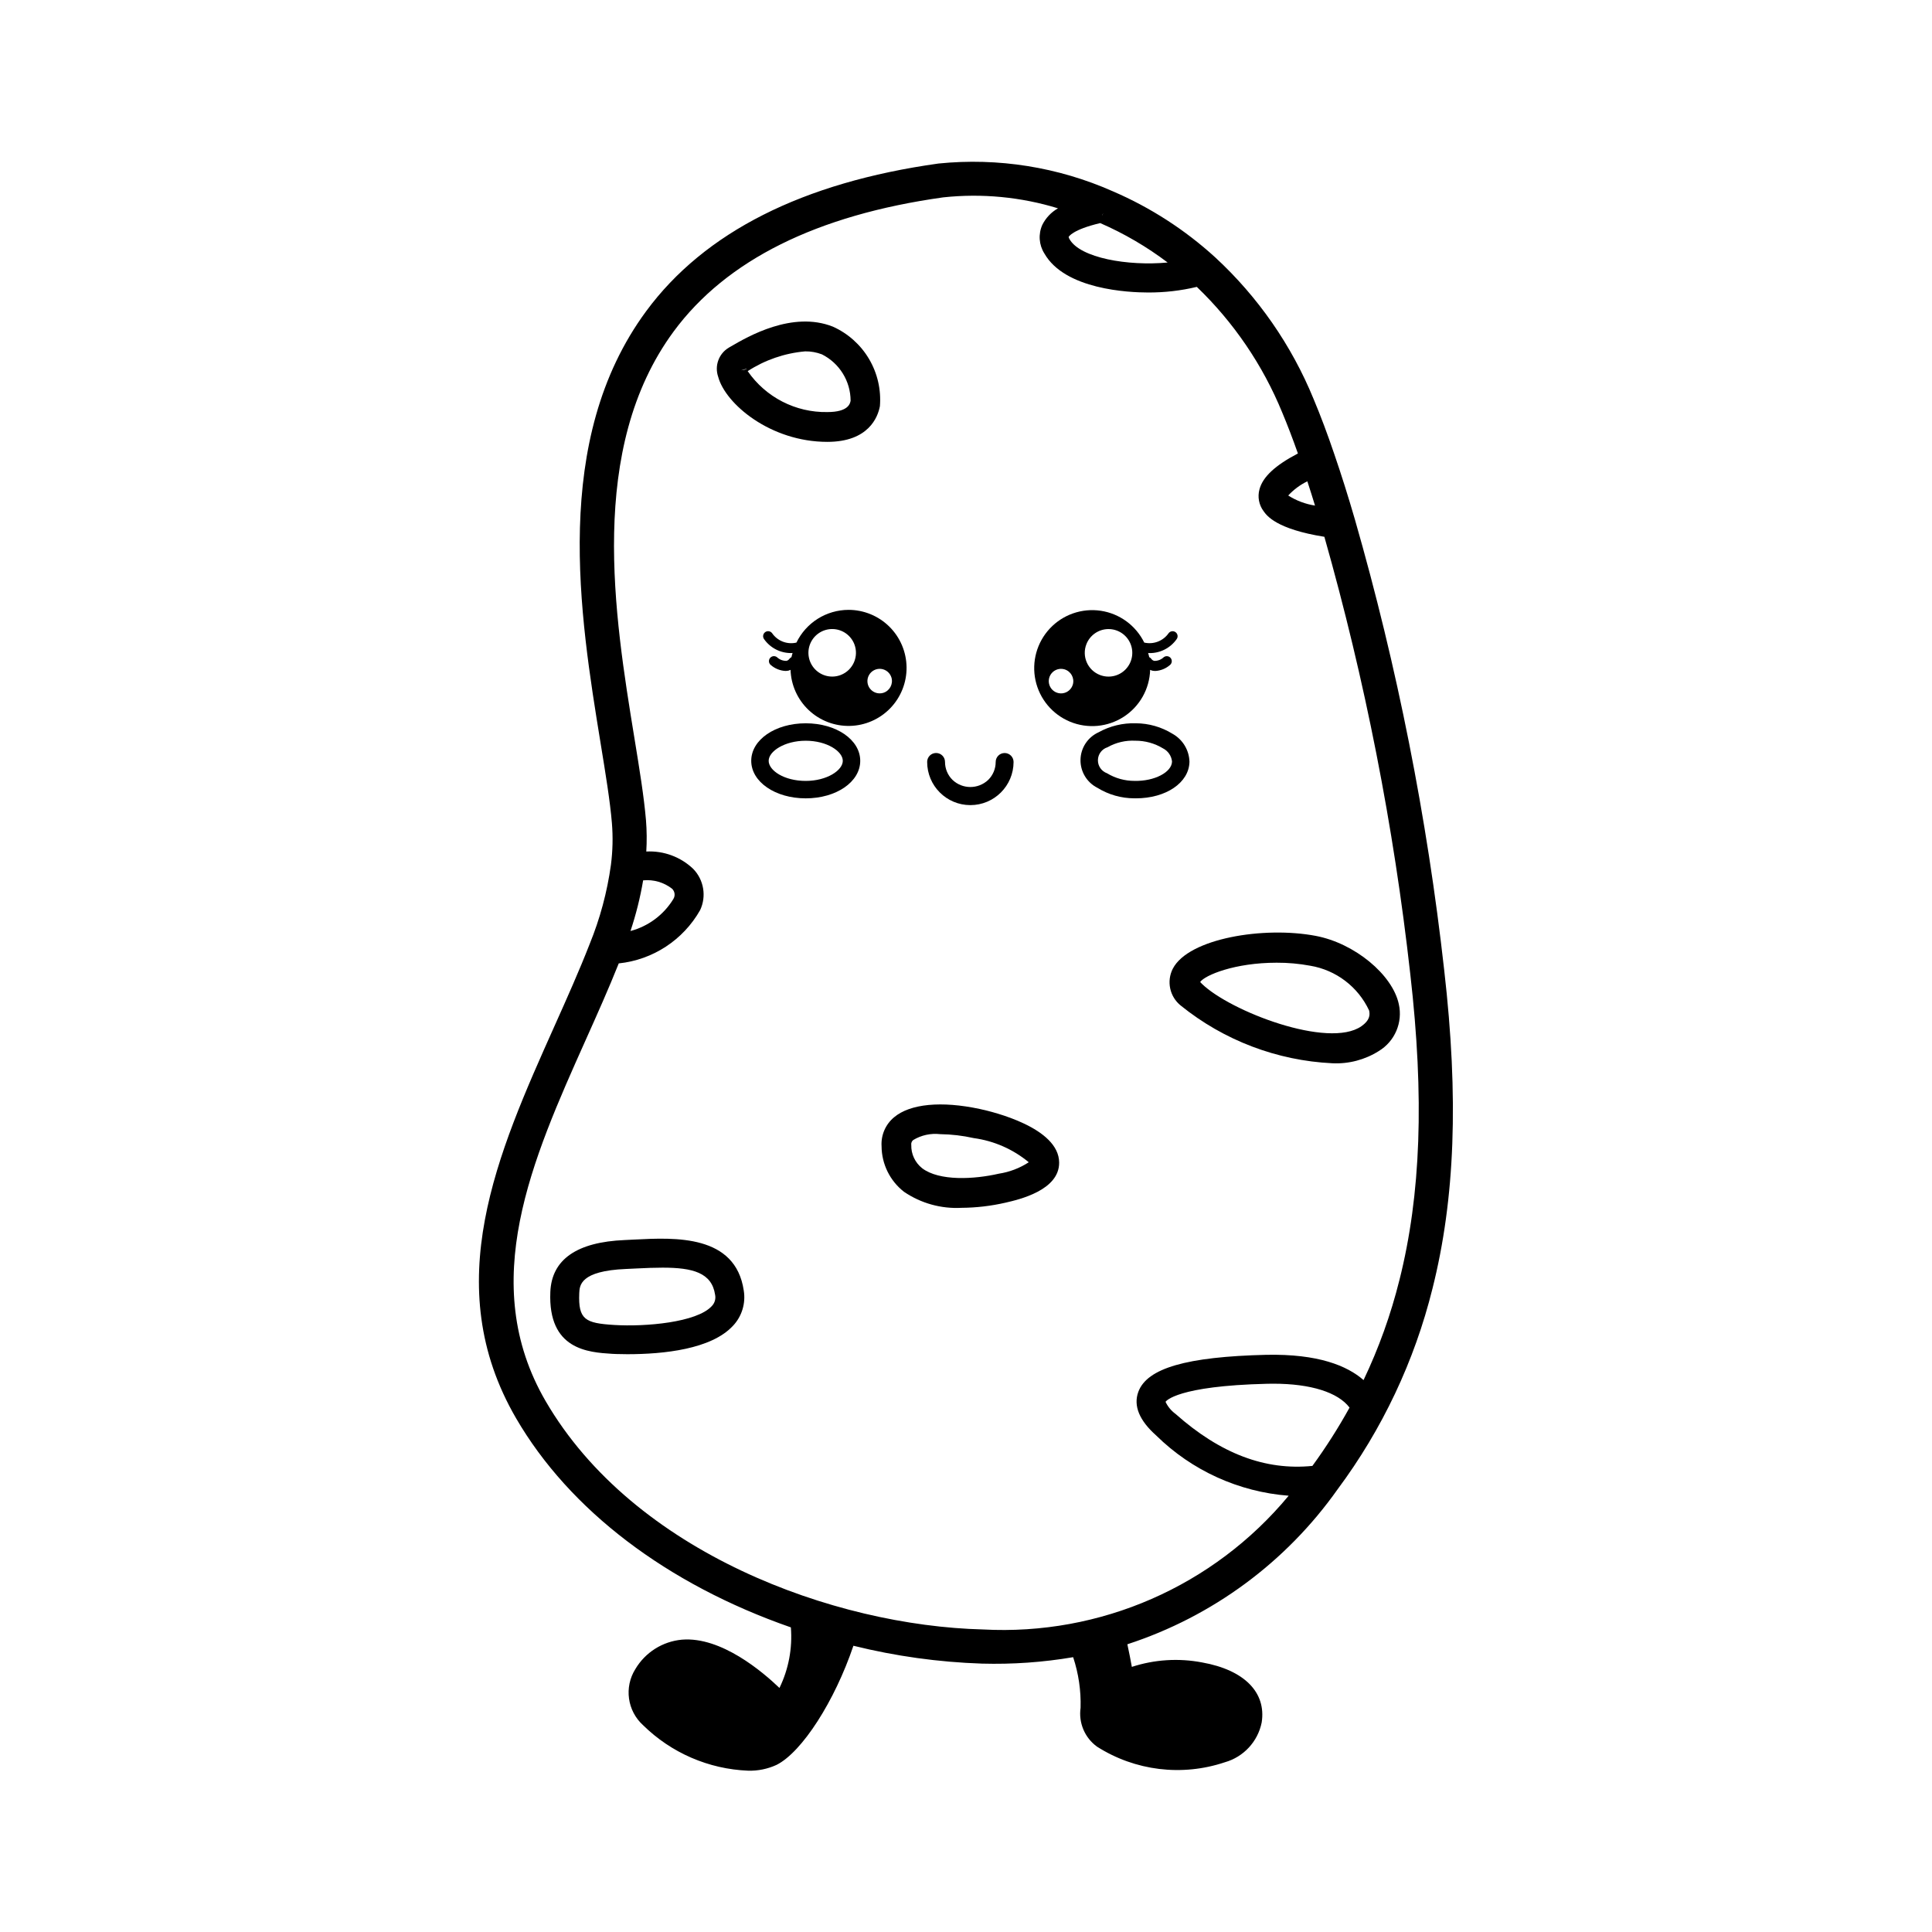 <?xml version="1.0" encoding="UTF-8"?>
<!-- Uploaded to: ICON Repo, www.svgrepo.com, Generator: ICON Repo Mixer Tools -->
<svg fill="#000000" width="800px" height="800px" version="1.1" viewBox="144 144 512 512" xmlns="http://www.w3.org/2000/svg">
 <g>
  <path d="m410.23 343.56c-1.305 0.004-2.363 1.059-2.363 2.367 0.004 1.781-0.707 3.488-1.969 4.742-2.66 2.535-6.844 2.527-9.496-0.012-1.262-1.258-1.969-2.965-1.965-4.75-0.004-1.301-1.062-2.356-2.363-2.356-1.305 0-2.363 1.051-2.367 2.356-0.008 6.32 5.113 11.453 11.438 11.457 6.32 0.008 11.453-5.113 11.461-11.438-0.004-1.309-1.066-2.367-2.375-2.367z"/>
  <path d="m357.53 335.68c-8.098 0-14.445 4.367-14.445 9.945s6.348 9.945 14.445 9.945 14.441-4.367 14.441-9.945-6.34-9.945-14.441-9.945zm0 15.27c-5.789 0-9.824-2.805-9.824-5.324 0-2.516 4.203-5.324 9.824-5.324 5.617 0 9.82 2.812 9.82 5.324 0 2.512-4.199 5.324-9.82 5.324z"/>
  <path d="m454.73 338.46c-2.934-1.812-6.309-2.777-9.754-2.785-3.441-0.102-6.848 0.727-9.859 2.398-2.856 1.301-4.711 4.125-4.773 7.262-0.059 3.137 1.684 6.031 4.484 7.445 2.934 1.812 6.312 2.777 9.762 2.781l0.441 0.004c7.981 0 14.082-4.156 14.188-9.664h0.004c-0.078-3.102-1.785-5.93-4.492-7.441zm-9.844 1.836h-0.004c2.578-0.012 5.109 0.688 7.312 2.023 1.344 0.676 2.254 1.992 2.406 3.492-0.055 2.824-4.633 5.25-9.922 5.133h-0.004c-2.574 0.008-5.106-0.691-7.309-2.027-1.469-0.527-2.438-1.934-2.406-3.492 0.031-1.562 1.055-2.926 2.543-3.394 2.242-1.27 4.805-1.871 7.379-1.734z"/>
  <path d="m448.8 321.52c0.168 0.082 0.344 0.148 0.527 0.203 0.281 0.059 0.566 0.09 0.855 0.09 1.41-0.078 2.758-0.625 3.832-1.547 0.578-0.441 0.691-1.273 0.246-1.855-0.441-0.578-1.273-0.691-1.855-0.246-0.668 0.641-1.566 0.992-2.492 0.977-0.344-0.074-0.641-0.277-0.832-0.57-0.133-0.184-0.312-0.328-0.52-0.418-0.074-0.383-0.195-0.738-0.297-1.109 0.109 0.004 0.199 0.031 0.309 0.031 2.879 0.043 5.594-1.34 7.25-3.695 0.43-0.59 0.301-1.418-0.293-1.848-0.59-0.43-1.418-0.301-1.848 0.289-1.445 2.059-3.996 3.035-6.445 2.469-2.227-4.531-6.531-7.684-11.523-8.43-4.992-0.746-10.031 1.004-13.484 4.688-3.453 3.684-4.875 8.828-3.809 13.762 1.066 4.93 4.488 9.027 9.156 10.953 4.664 1.926 9.977 1.438 14.215-1.305 4.238-2.742 6.856-7.394 7.008-12.438zm-20.488 3.894c-0.367 1.262-1.461 2.18-2.769 2.324-1.305 0.145-2.574-0.512-3.207-1.668-0.633-1.152-0.512-2.574 0.312-3.602s2.184-1.457 3.445-1.09c1.723 0.512 2.711 2.309 2.219 4.035zm3.602-10.711v-0.004c0.934-2.371 3.203-3.945 5.75-3.988 2.547-0.043 4.867 1.453 5.883 3.789s0.52 5.055-1.25 6.887-4.469 2.414-6.84 1.477c-1.555-0.609-2.801-1.812-3.465-3.348-0.664-1.531-0.695-3.262-0.078-4.816z"/>
  <path d="m368.85 305.62c-2.879 0.008-5.699 0.828-8.137 2.359-2.438 1.535-4.394 3.723-5.652 6.316-2.449 0.57-5-0.41-6.434-2.481-0.43-0.59-1.258-0.719-1.848-0.289s-0.723 1.258-0.293 1.848c1.656 2.356 4.371 3.738 7.25 3.695 0.109 0 0.195-0.027 0.301-0.027-0.098 0.375-0.223 0.734-0.297 1.117-0.211 0.09-0.391 0.238-0.523 0.426-0.188 0.273-0.469 0.469-0.789 0.547-0.938 0.027-1.848-0.324-2.523-0.973-0.277-0.215-0.629-0.305-0.977-0.262-0.348 0.047-0.664 0.23-0.879 0.508-0.441 0.582-0.332 1.414 0.25 1.855 1.07 0.922 2.418 1.469 3.832 1.547 0.285 0 0.574-0.027 0.855-0.09 0.176-0.051 0.348-0.117 0.516-0.199 0.137 4.047 1.863 7.879 4.809 10.66 2.941 2.781 6.863 4.289 10.914 4.195 4.047-0.09 7.898-1.777 10.711-4.691s4.363-6.82 4.312-10.867c-0.047-4.051-1.691-7.918-4.574-10.762s-6.773-4.438-10.824-4.434zm-1.992 17.238c-2.371 0.938-5.074 0.355-6.844-1.477-1.773-1.832-2.266-4.551-1.254-6.887 1.016-2.34 3.34-3.836 5.891-3.793 2.547 0.047 4.816 1.621 5.75 3.992 1.27 3.234-0.316 6.883-3.543 8.164zm11.18 4.766h-0.004c-1.262 0.367-2.621-0.062-3.445-1.09-0.824-1.027-0.945-2.449-0.312-3.602 0.633-1.152 1.898-1.812 3.207-1.668 1.309 0.145 2.398 1.062 2.769 2.324 0.488 1.727-0.496 3.523-2.219 4.035z"/>
  <path d="m526.73 401.1c-4.519-40.406-12.438-80.359-23.668-119.44-1.789-6.156-3.625-11.98-5.453-17.293-1.797-5.305-3.641-10.215-5.484-14.602-5.848-14.285-14.758-27.113-26.102-37.582-7.996-7.289-17.152-13.199-27.094-17.48-14.504-6.43-30.434-8.969-46.219-7.367-35.969 5.027-62.031 18.188-77.461 39.125-25.18 34.168-17.613 80.578-12.074 114.56 1.34 8.191 2.496 15.27 2.988 21.105v0.004c0.301 3.684 0.215 7.391-0.258 11.055-0.996 7.215-2.894 14.273-5.648 21.016-2.781 7.125-5.957 14.223-9.32 21.738-15.09 33.723-30.691 68.59-10.184 103.89 14.164 24.379 39.977 44.008 72.836 55.445v-0.004c0.445 5.527-0.602 11.07-3.023 16.055-4.438-4.25-15.414-13.645-25.832-12.797-5.141 0.461-9.742 3.371-12.367 7.812-3.004 4.801-2.133 11.066 2.066 14.863 7.457 7.336 17.379 11.629 27.828 12.047 2.602 0.074 5.184-0.453 7.547-1.543 6.766-3.406 15.414-16.945 20.355-31.566h-0.004c11.164 2.766 22.586 4.352 34.082 4.734 8.09 0.223 16.18-0.348 24.156-1.703 1.434 4.328 2.102 8.871 1.969 13.426-0.57 3.977 1.109 7.938 4.363 10.289 10.086 6.418 22.523 7.938 33.855 4.137 4.973-1.406 8.742-5.469 9.773-10.531 1.27-7.984-4.621-13.938-15.754-15.922-6.219-1.195-12.637-0.793-18.652 1.172-0.309-1.727-0.707-3.773-1.188-5.992 22.516-7.332 42.059-21.738 55.719-41.074 11.828-15.887 20.371-33.969 25.141-53.191 5.992-23.785 6.981-50.602 3.106-84.391zm-34.93 131.38c-12.457 1.254-24.379-3.211-36.285-13.789-1.133-0.828-2.039-1.926-2.637-3.195 0.117-0.184 3.031-4.211 26.902-4.781l1.668-0.02c9.914 0 17.133 2.289 20.195 6.332-2.957 5.352-6.242 10.512-9.844 15.453zm13.555-22.746c-4.34-3.793-12-6.973-25.762-6.695-21.16 0.508-31.621 3.539-33.93 9.824-1.344 3.68 0.254 7.57 4.758 11.57v0.004c9.449 9.285 21.875 14.934 35.086 15.945-19.871 23.98-49.93 37.129-81.027 35.441-39.453-0.988-92.551-20.359-115.9-60.539-18.168-31.293-3.539-64.004 10.621-95.648 3.125-6.981 6.09-13.598 8.773-20.324 9.055-0.945 17.094-6.211 21.574-14.137 1.711-3.664 0.98-8.004-1.836-10.906-3.332-3.188-7.836-4.852-12.441-4.606 0.168-2.766 0.141-5.539-0.082-8.305-0.531-6.223-1.711-13.484-3.086-21.891-5.269-32.301-12.48-76.539 10.434-107.64 13.93-18.895 37.961-30.848 71.426-35.523 10.23-1.098 20.578-0.113 30.414 2.902-1.777 1.012-3.219 2.527-4.141 4.356-1.117 2.465-0.918 5.324 0.531 7.609 5.453 9.598 22.422 10.344 27.488 10.344 4.348 0.02 8.68-0.477 12.91-1.488 9.773 9.383 17.477 20.707 22.617 33.246 1.367 3.254 2.769 6.91 4.176 10.902-6.043 3.16-9.301 6.207-10.18 9.48-0.559 2.004-0.156 4.152 1.086 5.816 0.859 1.207 3.394 4.754 16.102 6.785h0.004c10.766 37.93 18.379 76.688 22.766 115.87 3.746 32.68 2.828 58.465-2.887 81.152h-0.004c-2.269 9.113-5.449 17.977-9.488 26.453zm-183.24-130.21c0.742 0.723 0.879 1.859 0.324 2.734-2.551 4.18-6.621 7.211-11.355 8.469 1.465-4.383 2.586-8.871 3.356-13.426 2.75-0.273 5.5 0.523 7.676 2.223zm105.33-172.13c-0.117-0.184-0.203-0.391-0.246-0.605 0.023-0.051 1.027-1.945 8.375-3.668 6.344 2.766 12.344 6.273 17.863 10.445-10.523 0.992-23.176-1.207-25.992-6.172zm8.668-6.176 0.32-0.73zm-0.039-0.176 0.309-0.574c0.004 0-0.281 0.684-0.309 0.574zm49.32 74.27c1.441-1.559 3.16-2.836 5.066-3.762 0.68 2.078 1.359 4.223 2.035 6.434h0.004c-2.527-0.391-4.949-1.301-7.106-2.672z"/>
  <path d="m312.28 472.49-2.691 0.133c-12.742 0.527-19.391 5.16-19.746 13.77-0.641 15.32 10.055 15.988 16.383 16.387 0.062 0.004 1.617 0.098 4.031 0.098 9.613 0 22.273-1.309 28-7.543v0.008c2.352-2.504 3.406-5.961 2.844-9.348-2.199-14.84-18.215-14.043-28.82-13.504zm21.227 14.629c0.234 1.098-0.105 2.238-0.898 3.031-3.957 4.301-17.512 5.496-25.836 4.981-7.644-0.48-9.555-1.367-9.266-8.414 0.09-2.066 0.246-5.922 12.395-6.426l2.769-0.133c2.488-0.129 4.797-0.215 6.906-0.215 7.965-0.004 13.059 1.32 13.93 7.176z"/>
  <path d="m514.7 410.1c-1.688-7.852-11.75-16.129-21.977-18.074-13.742-2.629-33.738 0.648-37.902 8.664h-0.004c-1.719 3.352-0.84 7.453 2.106 9.805 11.426 9.223 25.488 14.574 40.152 15.281 4.344 0.215 8.648-0.918 12.324-3.238 4.258-2.574 6.391-7.582 5.301-12.438zm-52.648-5.859c1.289-1.824 9.188-5.113 20.273-5.113 2.981-0.012 5.957 0.254 8.887 0.797 6.844 1.141 12.688 5.582 15.621 11.871 0.254 1.172 0.207 2.582-2.043 4.164-8.715 6.086-34.793-3.969-42.258-11.223-0.254-0.254-0.398-0.438-0.48-0.496z"/>
  <path d="m403.7 437.9c-10.215-2.188-18.508-1.391-22.754 2.184-2.273 1.879-3.508 4.731-3.32 7.672 0.02 4.727 2.215 9.18 5.945 12.082 4.481 3.051 9.84 4.543 15.254 4.246 3.922-0.027 7.832-0.488 11.656-1.367 3.531-0.812 14.273-3.277 14.203-10.633-0.055-9.23-17.492-13.438-20.984-14.184zm-17.676 8.211c2.141-1.289 4.648-1.832 7.133-1.547 2.992 0.039 5.973 0.391 8.895 1.043 5.363 0.73 10.414 2.949 14.582 6.402-2.394 1.562-5.094 2.594-7.922 3.027-6.539 1.504-15.797 2.023-20.359-1.461h0.004c-1.863-1.488-2.922-3.762-2.859-6.141-0.082-0.504 0.121-1.016 0.527-1.324z"/>
  <path d="m364.71 230.56c-10.723-4.25-22.559 2.656-27.008 5.246l-0.57 0.328v0.004c-2.641 1.578-3.816 4.793-2.812 7.703 1.922 7.207 13.859 17.258 28.934 17.258 10.945 0 13.383-6.586 13.922-9.418l0.004-0.004c0.363-4.379-0.641-8.762-2.875-12.543s-5.586-6.777-9.594-8.574zm4.707 19.637c-0.137 0.742-0.57 3.004-6.164 3.004-8.406 0.152-16.332-3.918-21.105-10.844 4.57-2.965 9.797-4.766 15.227-5.242 1.512-0.02 3.016 0.25 4.43 0.789 4.652 2.332 7.598 7.086 7.613 12.293zm-27.52-8.379h0.004c-0.496 0.145-1.008 0.254-1.52 0.316 0 0 1.527-0.5 1.52-0.316z"/>
 </g>
</svg>